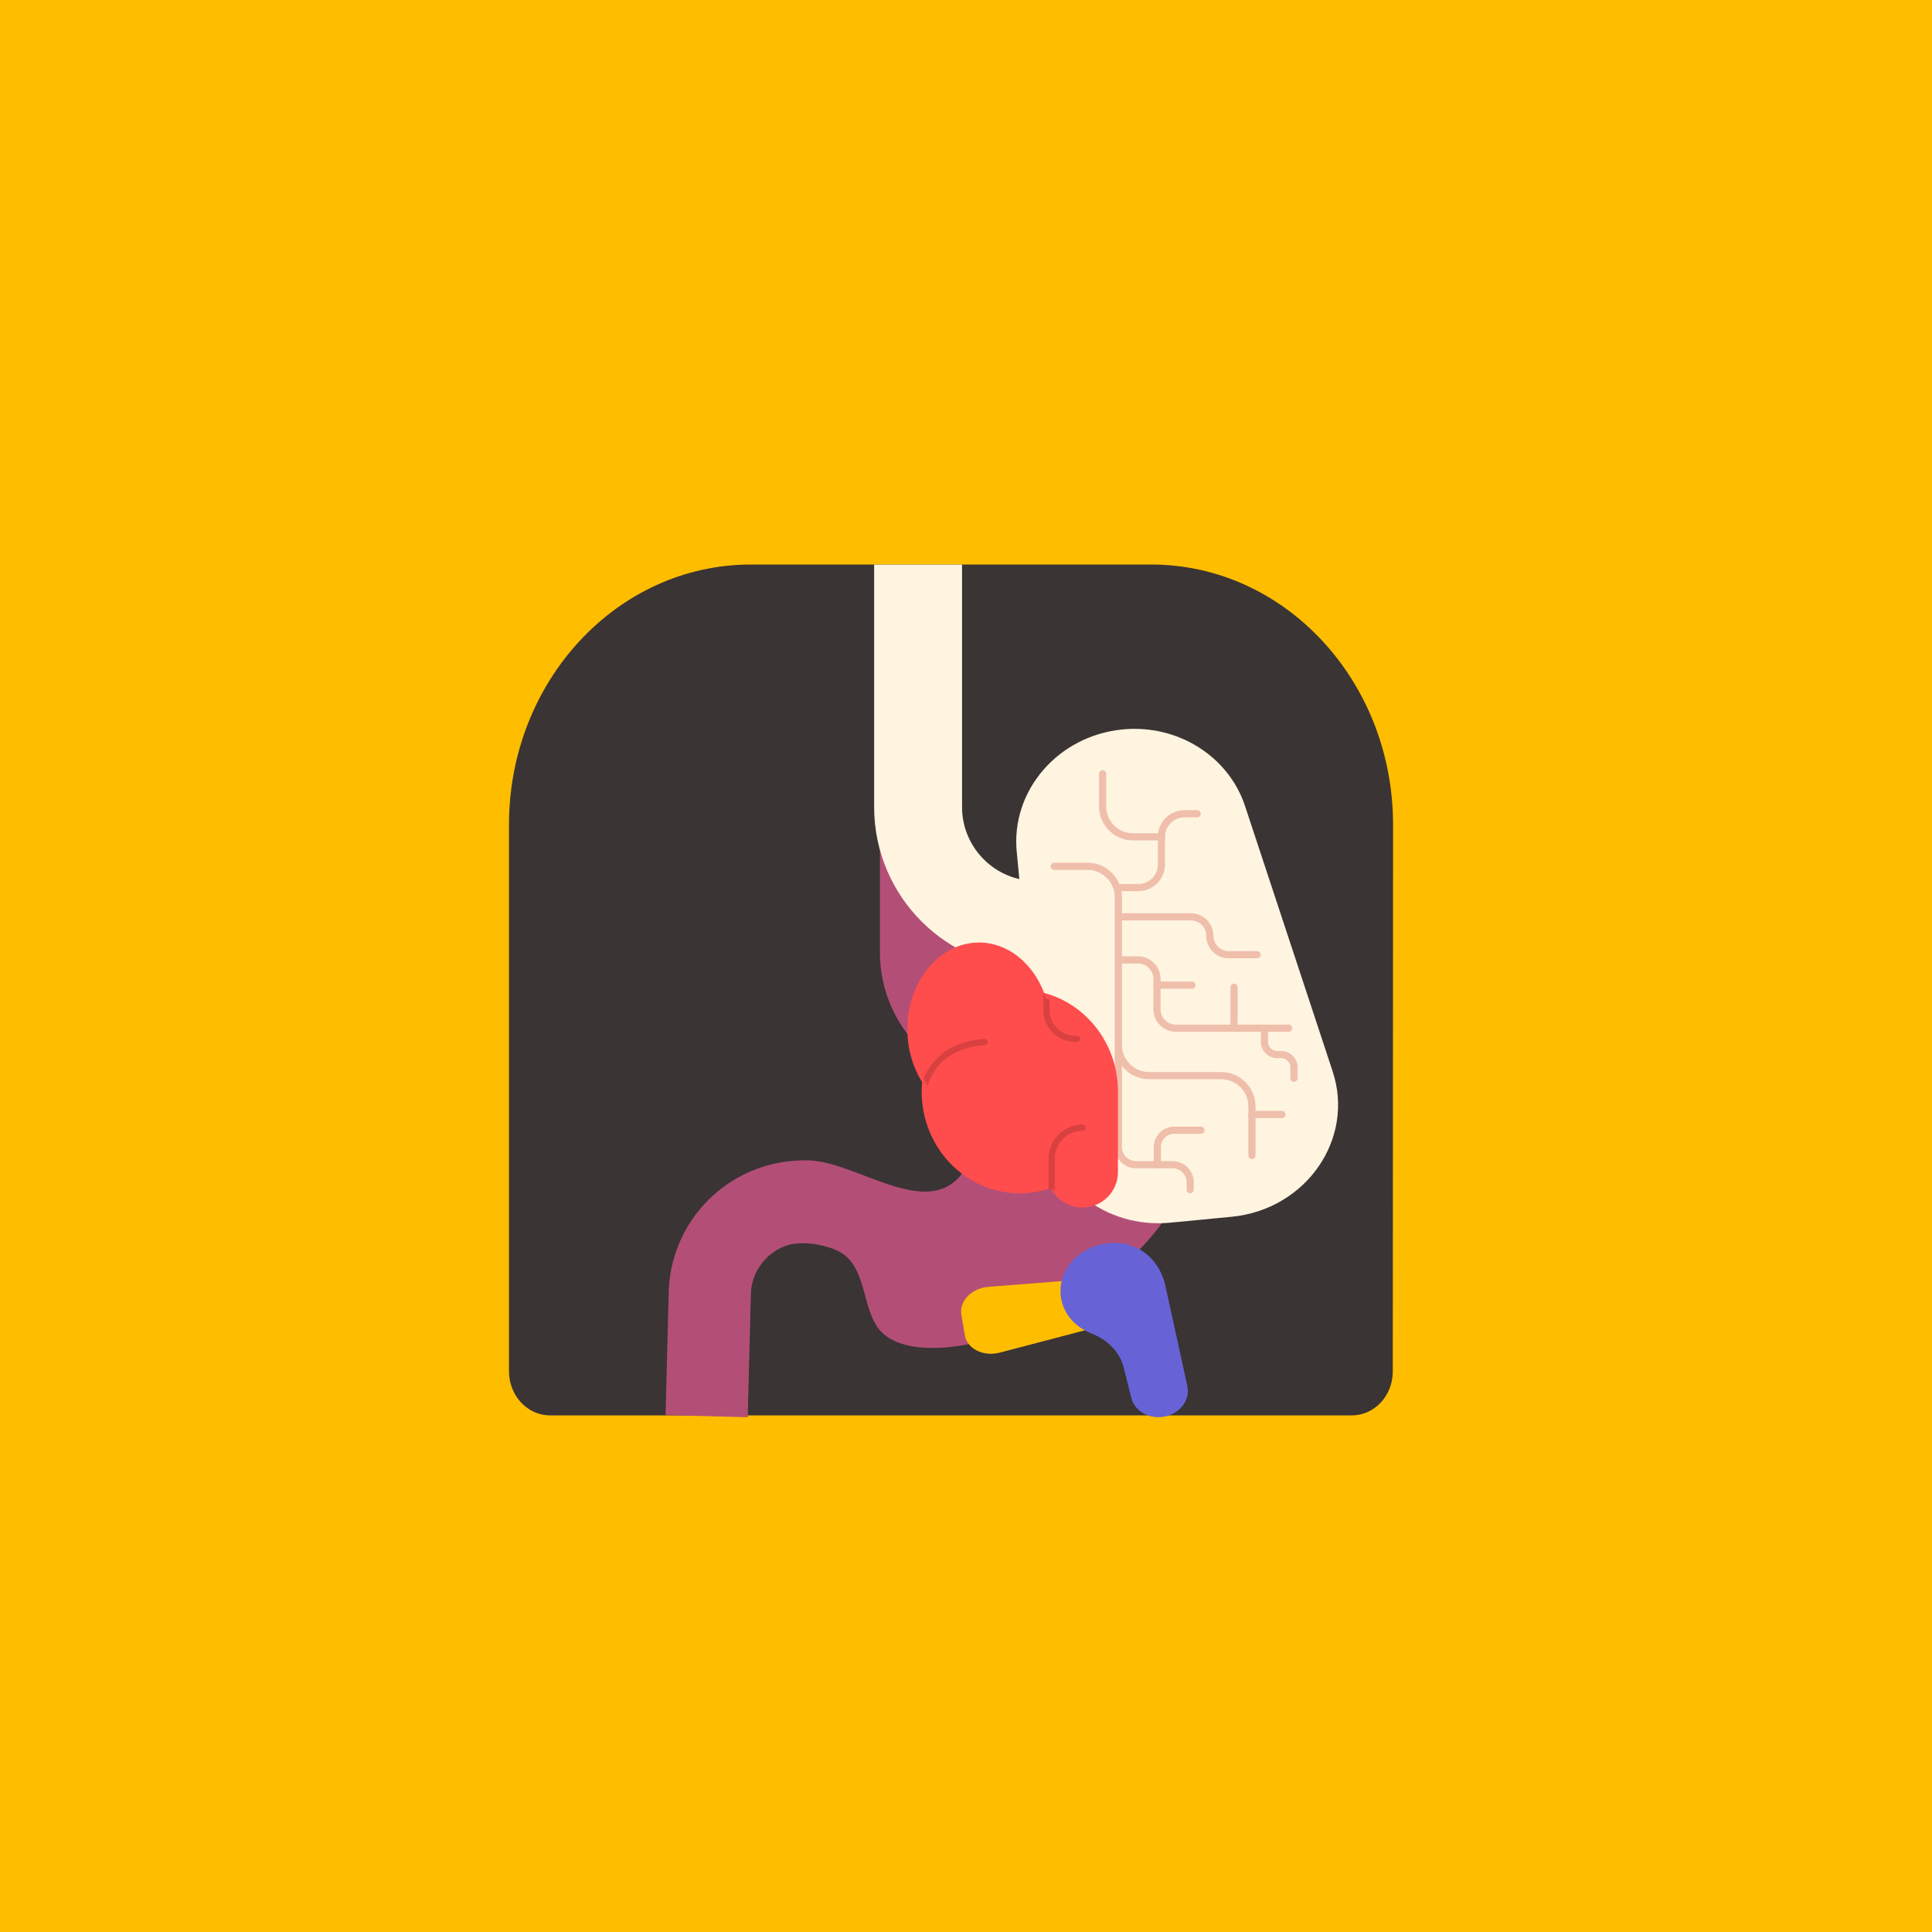 <?xml version="1.0" encoding="UTF-8"?>
<!-- Generator: Adobe Illustrator 27.9.0, SVG Export Plug-In . SVG Version: 6.00 Build 0)  -->
<svg xmlns="http://www.w3.org/2000/svg" xmlns:xlink="http://www.w3.org/1999/xlink" version="1.1" id="Calque_1" x="0px" y="0px" width="2000px" height="2000px" viewBox="0 0 2000 2000" xml:space="preserve">
<rect fill="#FFBD00" width="2000" height="2000"></rect>
<g>
	<g>
		<g>
			<g>
				<g>
					<g>
						
							<line display="none" fill="none" stroke="#3A3434" stroke-width="689.162" stroke-linejoin="round" x1="562.1" y1="2534.2" x2="886.2" y2="1306.1"></line>
						
							<path display="none" fill="none" stroke="#3A3533" stroke-width="424.114" stroke-linecap="round" stroke-linejoin="round" d="        M83.5,1836.4l399-889.6c40.7-91.2,131.4-149.9,231.3-149.7h236.3"></path>
						<path fill="#3A3434" d="M1442.1,854c0.1-148.8-111.9-269.5-250.2-269.6c-0.1,0-0.1,0-0.2,0H777.3        c-138.3,0-250.4,120.6-250.4,269.4c0,0.1,0,0.1,0,0.2v565.5c0,25.2,19,45.7,42.5,45.7h829.9c23.4,0.1,42.4-20.2,42.5-45.3        c0-0.1,0-0.1,0-0.2L1442.1,854z"></path>
						<path display="none" fill="#3A3533" d="M1161.7,265.2c0,0,92.3,13.2,85.8-59.2s-85.8-33-85.8-33V265.2z"></path>
						<ellipse display="none" fill="#3A3434" cx="949.6" cy="241.2" rx="240" ry="222.4"></ellipse>
					</g>
				</g>
				<g display="none">
					
						<path display="inline" fill="none" stroke="#FFBD00" stroke-width="35.018" stroke-linecap="round" stroke-miterlimit="10" d="       M1181.9,1488.3l-24,15c-48.8,30.5-66.8,92.9-41.6,144.7l70.9,145.7"></path>
					<path display="inline" fill="#FF7400" d="M1208.4,1591c33.8,8.6,66.1-8.1,69.5-35.9c8.6-70.7,18-131.2,18-131.6       c5.2-53.9-30.6-102.3-95-112.7c-48.5-7.8-94.8,13-110,49.6c-14.2,33.9,0,71.1,30.7,95.9c27.1,21.9,43,51.3,40.4,80.6l0,0       C1160,1560.5,1179.8,1583.7,1208.4,1591L1208.4,1591z"></path>
				</g>
				<g>
					<path fill="none" stroke="#B34F77" stroke-width="85.078" stroke-miterlimit="10" d="M953.4,828.7v157       c0,53.9,43.7,97.6,97.6,97.6h0"></path>
					<path fill="none" stroke="#B34F77" stroke-width="85.078" stroke-miterlimit="10" d="M731.5,1466l3.2-124.3       c-0.2-53.9,43.4-97.8,97.3-97.9h0"></path>
					<path fill="#B34F77" d="M1005.2,1078.1c-0.3-23.5,5.3-40.9,9.5-51.3c18.5-44.8,63.6-80.3,114.1-83.8c1.1-0.1,2.2-0.1,3.3-0.2       c92.7-5.4,146.4,107.3,119.5,217.5c-14.7,60.2-43.8,102.2-64.2,124.9c-87.7,97.8-236.4,135.5-275.7,92.8       c-20.5-22.3-13.3-69-45.2-83.5c-12.9-5.9-27.8-7.2-27.8-7.2c-23.5-2.1-32.9,6.8-40.5,2.1c-14.1-8.8-14.8-60.2,10.6-80       c43.5-33.7,127.9,48.8,175.7,16.5c24.3-16.5,28-53.8,27.5-82.4C1009.8,1121.7,1007.5,1099.9,1005.2,1078.1z"></path>
				</g>
				<g>
					<path fill="#FFBD00" d="M1154.4,1368.9l-119.3,31.3c-17,4.5-33.9-3.9-36.3-17.8l-3.6-21.6c-2.4-14,10.9-27.4,28.4-28.7l123-9.6       c15-1.2,27.8,7,29.8,18.9v0C1178.4,1353.2,1168.9,1365.1,1154.4,1368.9z"></path>
					<path fill="none" stroke="#FFF4E0" stroke-width="91.001" stroke-miterlimit="10" d="M1088.1,957.5h-15.6       c-67.4,0-122.1-54.7-122.1-122.1V584.5"></path>
					<g>
						<path fill="#FFF4E0" d="M1275,1259.6l-63.5,6.1c-66.7,6.5-125.7-39.8-131.9-103.3l-27.1-280.6        c-6.1-63.5,42.9-120.2,109.6-126.7l0,0c56.9-5.5,109.7,27.6,126.8,79.4l90.6,274.4C1402.8,1179,1352,1252.1,1275,1259.6z"></path>
						<g>
							<path fill="none" stroke="#EFBFAC" stroke-width="7.439" stroke-linecap="round" stroke-miterlimit="10" d="M1091.3,896.8         h34.5c17.6,0,31.9,14.3,31.9,31.9v152.9c0,17.6,14.3,31.9,31.9,31.9h74.5c17.6,0,31.9,14.3,31.9,31.9v50.8"></path>
							<path fill="none" stroke="#EFBFAC" stroke-width="7.439" stroke-linecap="round" stroke-miterlimit="10" d="M1157.7,949.1         h75.1c10.8,0,19.6,8.8,19.6,19.6v0c0,10.8,8.8,19.6,19.6,19.6h29.4"></path>
							<path fill="none" stroke="#EFBFAC" stroke-width="7.439" stroke-linecap="round" stroke-miterlimit="10" d="M1156.1,918.8         h22.3c13.2,0,23.9-10.7,23.9-23.9v-28.6c0-13.2,10.7-23.9,23.9-23.9h13.1"></path>
							<path fill="none" stroke="#EFBFAC" stroke-width="7.439" stroke-linecap="round" stroke-miterlimit="10" d="M1202.4,866.3         H1173c-17.5,0-31.6-14.2-31.6-31.6v-33.7"></path>
							<path fill="none" stroke="#EFBFAC" stroke-width="7.439" stroke-linecap="round" stroke-miterlimit="10" d="M1159.1,993.7         h18.9c10.9,0,19.7,8.8,19.7,19.7v31.3c0,10.9,8.8,19.7,19.7,19.7h116.6"></path>
							
								<line fill="none" stroke="#EFBFAC" stroke-width="7.439" stroke-linecap="round" stroke-miterlimit="10" x1="1233.9" y1="1019.8" x2="1197.7" y2="1019.8"></line>
							
								<line fill="none" stroke="#EFBFAC" stroke-width="7.439" stroke-linecap="round" stroke-miterlimit="10" x1="1277.5" y1="1022" x2="1277.5" y2="1064.5"></line>
							<path fill="none" stroke="#EFBFAC" stroke-width="7.439" stroke-linecap="round" stroke-miterlimit="10" d="M1309,1064.5         v14.1c0,7.2,5.9,13.1,13.1,13.1h4.3c7.2,0,13.1,5.9,13.1,13.1v11.4"></path>
							
								<line fill="none" stroke="#EFBFAC" stroke-width="7.439" stroke-linecap="round" stroke-miterlimit="10" x1="1296" y1="1153.7" x2="1327" y2="1153.7"></line>
						</g>
						<path fill="none" stroke="#EFBFAC" stroke-width="7.439" stroke-linecap="round" stroke-miterlimit="10" d="M1157.7,1081.6        v105.8c0,10.1,8.2,18.3,18.3,18.3h37.8c10.1,0,18.3,8.2,18.3,18.3v7.5"></path>
						<path fill="none" stroke="#EFBFAC" stroke-width="7.439" stroke-linecap="round" stroke-miterlimit="10" d="M1198.1,1205.7        v-18.3c0-9.6,7.8-17.4,17.4-17.4h27.7"></path>
					</g>
				</g>
			</g>
		</g>
	</g>
	<g>
		<path fill="#FF4C4D" d="M1080.9,1027.9c-11.8-30.8-37.5-52.2-67.4-52.2c-41,0-74.2,40.2-74.2,89.8c0,20.6,5.7,39.5,15.3,54.7    c-0.3,3.2-0.5,6.5-0.5,9.8c0,58.2,45.5,105.3,101.6,105.3c11.3,0,22.1-1.9,32.2-5.4c6.1,11.9,18.4,20.1,32.7,20.1    c20.3,0,36.7-16.4,36.7-36.7V1130C1157.3,1080.8,1124.8,1039.5,1080.9,1027.9z"></path>
		<g>
			<defs>
				<path id="SVGID_1_" d="M1082.9,1033.6c-11.5-30-36.6-50.9-65.7-50.9c-39.9,0-72.3,39.2-72.3,87.6c0,20.1,5.6,38.5,15,53.3      c-0.3,3.1-0.4,6.3-0.4,9.5c0,56.7,44.3,102.7,99,102.7c11,0,21.5-1.9,31.4-5.3c5.9,11.6,17.9,19.6,31.9,19.6      c19.7,0,35.7-16,35.7-35.7V1133C1157.3,1085.1,1125.7,1044.9,1082.9,1033.6z"></path>
			</defs>
			<clipPath id="SVGID_00000140002405267844253310000011577211223648177066_">
				<use xlink:href="#SVGID_1_" overflow="visible"></use>
			</clipPath>
			
				<path clip-path="url(#SVGID_00000140002405267844253310000011577211223648177066_)" fill="none" stroke="#D94141" stroke-width="6.439" stroke-linecap="round" stroke-miterlimit="10" d="     M954.6,1136.8c0,0,1.4-53.8,64.7-58.1"></path>
			
				<path clip-path="url(#SVGID_00000140002405267844253310000011577211223648177066_)" fill="none" stroke="#D94141" stroke-width="6.439" stroke-linecap="round" stroke-miterlimit="10" d="     M1083.3,1028.7v17c0,16.4,13.3,29.7,29.7,29.7h2.1"></path>
			
				<path clip-path="url(#SVGID_00000140002405267844253310000011577211223648177066_)" fill="none" stroke="#D94141" stroke-width="6.439" stroke-linecap="round" stroke-miterlimit="10" d="     M1088.7,1239.7v-40.4c0-17.6,14.3-31.9,31.9-31.9l0,0"></path>
		</g>
	</g>
	<path fill="#6763D6" d="M1202.6,1466.9c17.5-1.8,29.9-16.7,26.5-32.2c-8.6-39.2-22.9-104.5-22.9-104.7c-7.2-29.6-32.9-48.6-65.2-42   c-24.4,4.9-42.6,24.7-43.2,47.1c-0.6,20.7,12.8,37.8,31.8,45.2c16.8,6.5,29.6,19.2,33.6,35.2l7.9,31.4   C1174.2,1459.8,1187.7,1468.4,1202.6,1466.9L1202.6,1466.9z"></path>
</g>
</svg>
